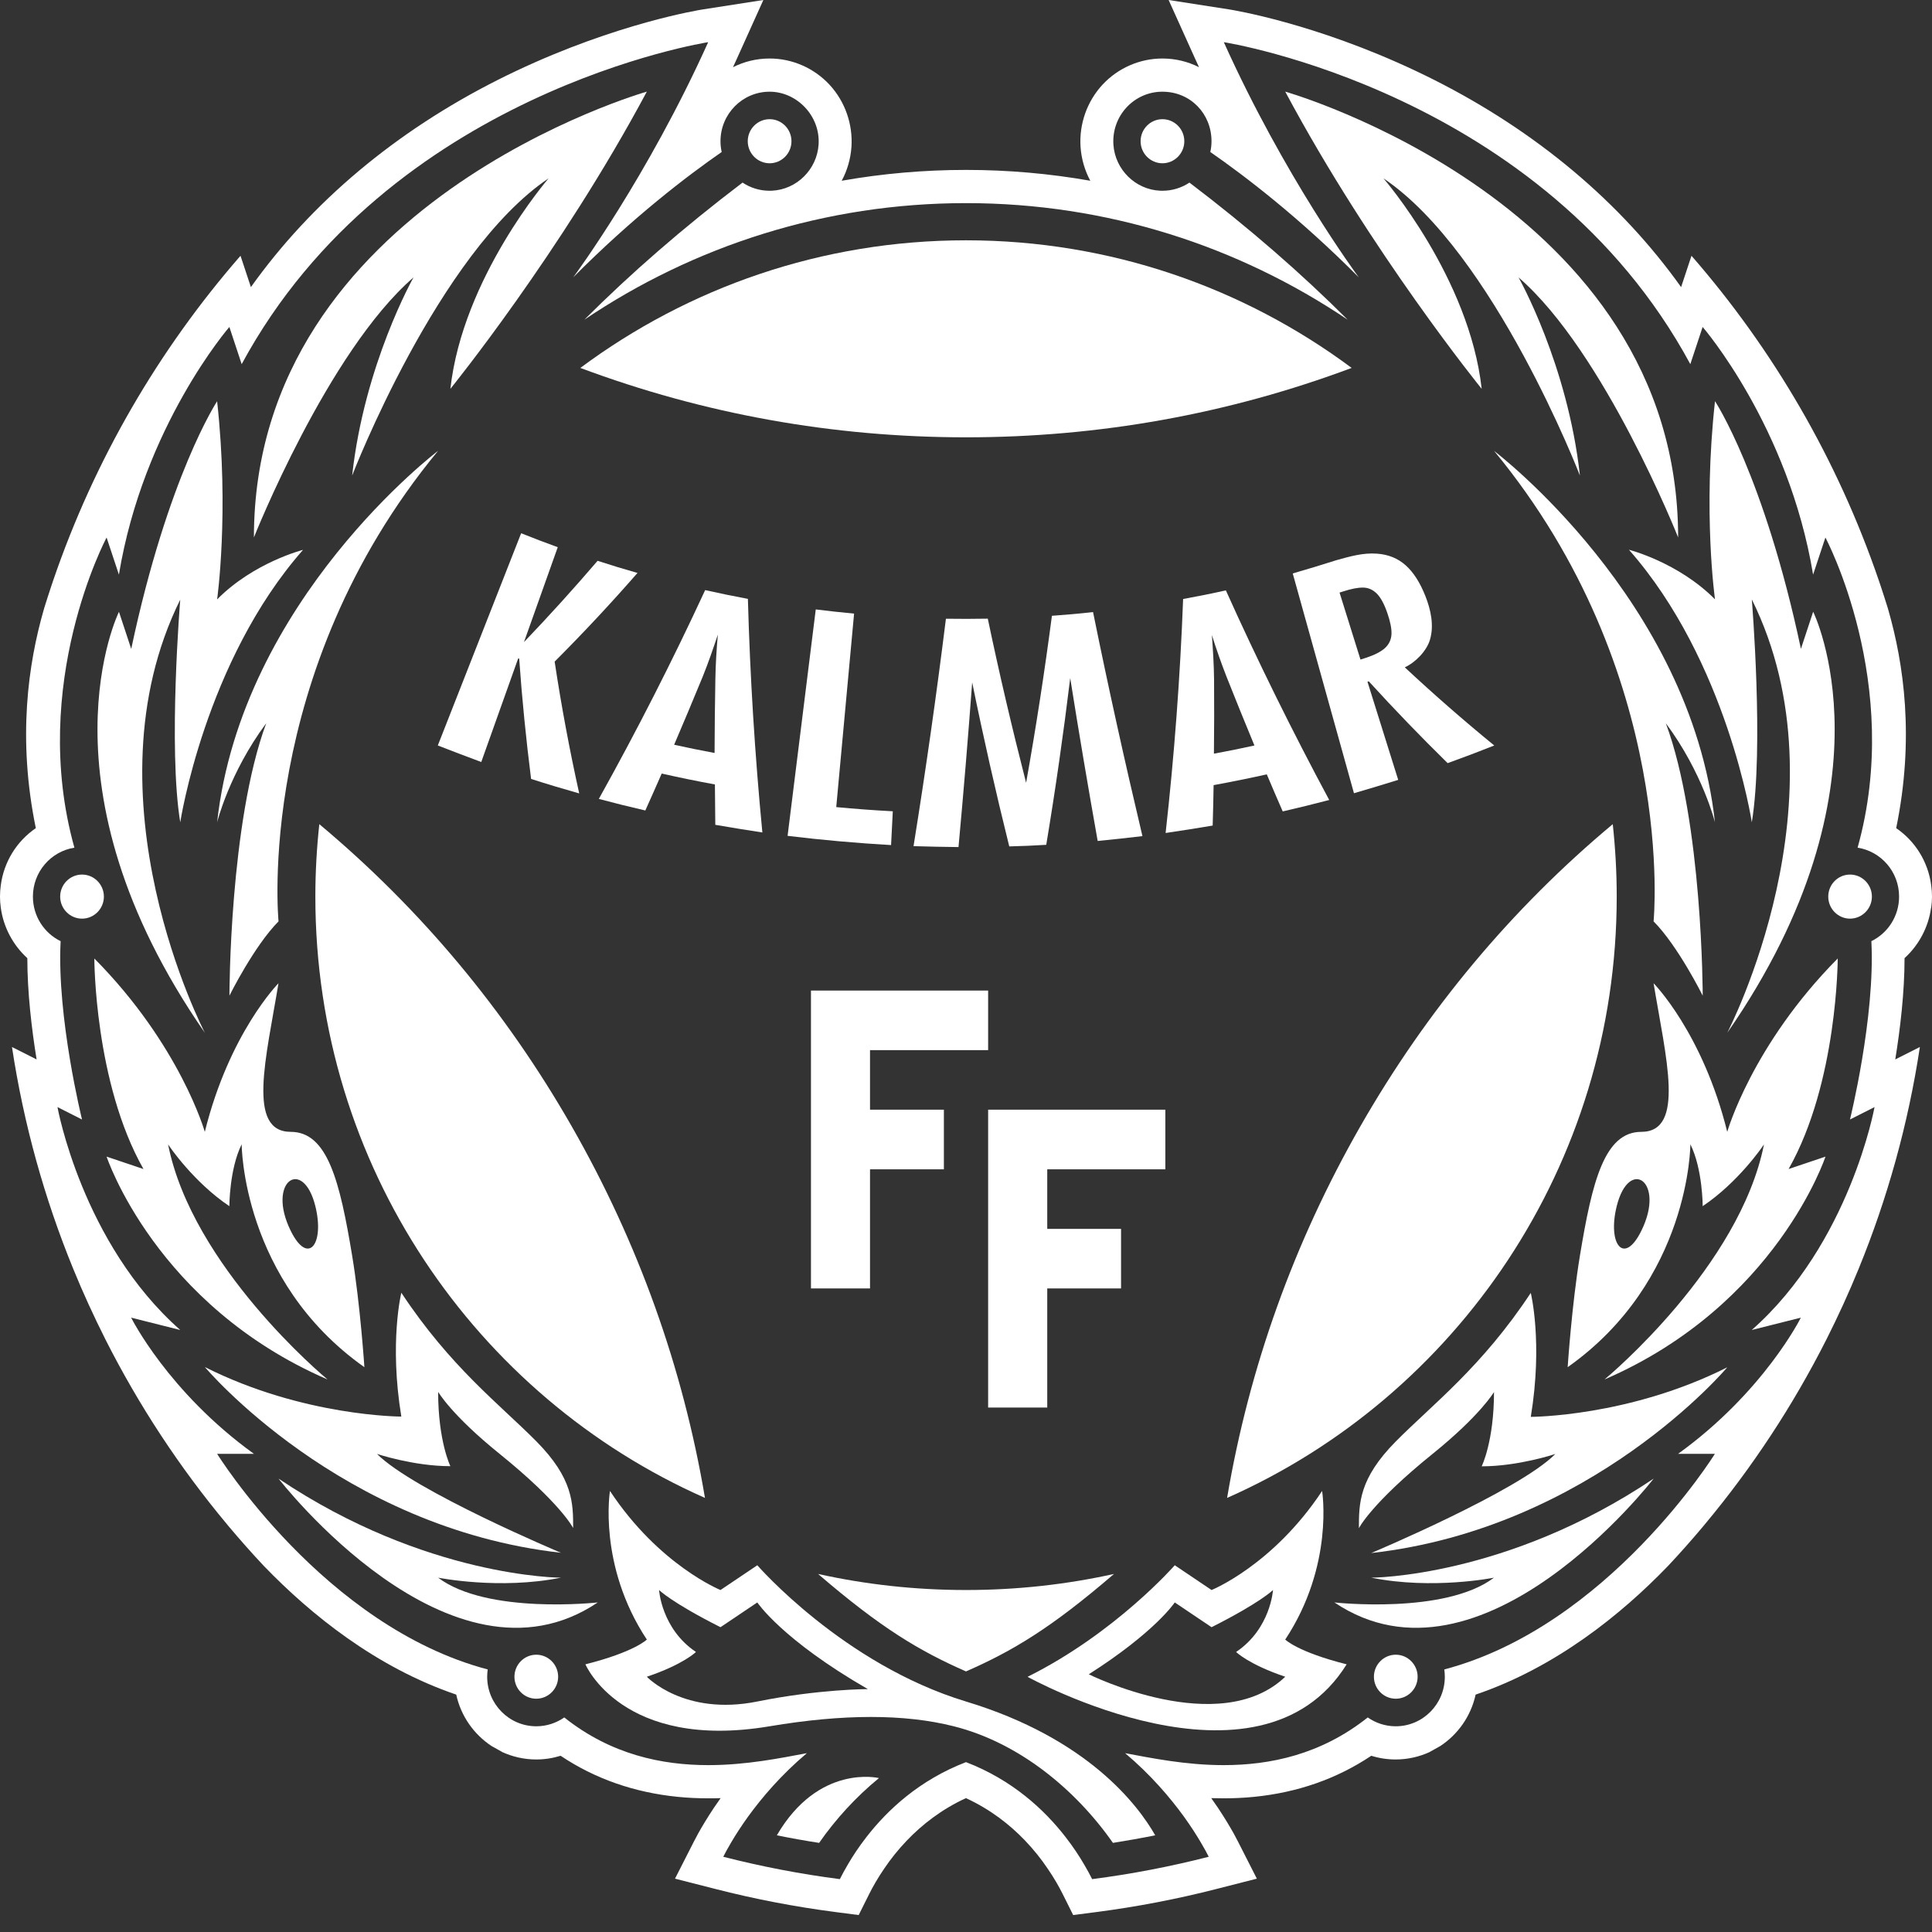 <svg width="110" height="110" viewBox="0 0 110 110" fill="none" xmlns="http://www.w3.org/2000/svg">
<rect x="0" y="0" width="110" height="110" fill="#333333" stroke="none"/>
<g clip-path="url(#clip0_2821_1720)">
<path d="M106.548 53.586C106.773 57.911 105.33 63.74 105.33 63.74L106.728 63.033C106.728 63.033 105.33 70.791 99.737 75.725L102.533 75.021C102.533 75.021 100.434 79.248 95.543 82.775H97.638C97.638 82.775 91.558 92.59 82.232 95.051C82.251 95.187 82.262 95.327 82.262 95.467C82.262 97.024 81.01 98.287 79.466 98.287C78.873 98.287 78.322 98.098 77.873 97.784C75.204 99.909 72.291 100.499 69.671 100.499C67.497 100.499 65.525 100.09 64.06 99.818C65.514 101.043 66.616 102.34 67.407 103.429C67.808 103.988 68.131 104.491 68.374 104.907C68.573 105.243 68.723 105.519 68.82 105.716C66.654 106.271 64.438 106.699 62.182 106.99C62.054 106.737 61.904 106.453 61.721 106.147C61.444 105.67 61.095 105.141 60.668 104.593C59.464 103.039 57.639 101.342 55 100.328C52.361 101.342 50.536 103.039 49.332 104.593C48.905 105.141 48.556 105.67 48.279 106.147C48.096 106.453 47.946 106.737 47.818 106.99C45.562 106.699 43.346 106.271 41.18 105.716C41.277 105.519 41.427 105.243 41.626 104.907C41.869 104.491 42.192 103.988 42.593 103.429C43.384 102.34 44.486 101.043 45.94 99.818C44.474 100.09 42.503 100.499 40.329 100.499C37.709 100.499 34.796 99.909 32.127 97.784C31.678 98.098 31.127 98.287 30.534 98.287C28.99 98.287 27.738 97.024 27.738 95.467C27.738 95.327 27.749 95.187 27.768 95.051C18.442 92.59 12.362 82.775 12.362 82.775H14.457C9.566 79.248 7.467 75.021 7.467 75.021L10.263 75.725C4.67 70.791 3.272 63.033 3.272 63.033L4.67 63.74C4.67 63.74 3.227 57.911 3.452 53.586C2.519 53.132 1.874 52.164 1.874 51.049C1.874 49.639 2.897 48.474 4.236 48.263C1.623 38.932 6.069 30.604 6.069 30.604L6.77 32.717C8.168 24.256 13.059 18.616 13.059 18.616L13.76 20.733C22.145 5.221 40.321 2.401 40.321 2.401C36.884 10.034 32.765 15.617 32.637 15.791C36.022 12.381 39.144 10.003 41.09 8.654C41.045 8.457 41.022 8.253 41.022 8.041C41.022 6.484 42.274 5.221 43.819 5.221C45.363 5.221 46.716 6.593 46.607 8.238C46.51 9.656 45.355 10.793 43.95 10.858C43.905 10.861 43.86 10.861 43.819 10.861C43.249 10.861 42.72 10.691 42.278 10.396C38.871 12.982 35.883 15.591 33.271 18.203C39.489 14.011 46.964 11.565 55 11.565C63.036 11.565 70.511 14.011 76.729 18.203C74.117 15.591 71.129 12.982 67.722 10.396C67.28 10.691 66.751 10.861 66.181 10.861C66.14 10.861 66.095 10.861 66.05 10.858C64.645 10.793 63.49 9.656 63.393 8.238C63.284 6.593 64.573 5.221 66.181 5.221C67.79 5.221 68.978 6.484 68.978 8.041C68.978 8.253 68.955 8.457 68.91 8.654C70.856 10.003 73.978 12.381 77.363 15.791C77.235 15.617 73.116 10.034 69.679 2.401C69.679 2.401 87.855 5.221 96.24 20.733L96.941 18.616C96.941 18.616 101.832 24.256 103.23 32.717L103.931 30.604C103.931 30.604 108.377 38.932 105.764 48.263C107.103 48.474 108.126 49.639 108.126 51.049C108.126 52.164 107.481 53.132 106.548 53.586ZM109.955 51.68C109.985 51.472 110 51.261 110 51.049C110 50.837 109.985 50.618 109.955 50.41C109.779 49.056 109.037 47.888 107.961 47.151C109.014 42.032 108.392 37.783 107.507 34.706C107.5 34.683 107.492 34.66 107.489 34.641C107.354 34.206 107.215 33.776 107.073 33.348C107.035 33.246 107.001 33.14 106.968 33.038C104.617 26.169 100.963 19.908 96.307 14.563L96.198 14.888L95.715 16.347C92.27 11.512 87.48 7.486 81.647 4.544C81.306 4.37 80.957 4.204 80.609 4.038C74.84 1.312 70.159 0.563 69.963 0.533L66.537 0L67.973 3.183C68.071 3.399 68.168 3.614 68.266 3.826C67.636 3.508 66.931 3.331 66.181 3.331C64.892 3.331 63.651 3.875 62.77 4.824C61.889 5.777 61.436 7.066 61.522 8.366C61.571 9.062 61.766 9.712 62.077 10.291C59.757 9.882 57.388 9.674 55 9.674C52.612 9.674 50.243 9.882 47.923 10.291C48.234 9.712 48.429 9.062 48.478 8.366C48.564 7.066 48.111 5.777 47.23 4.824C46.349 3.875 45.108 3.331 43.819 3.331C43.069 3.331 42.364 3.508 41.734 3.826C41.832 3.614 41.929 3.399 42.027 3.183L43.462 0L40.036 0.533C39.842 0.563 35.16 1.312 29.391 4.038C29.043 4.204 28.694 4.37 28.353 4.544C22.52 7.486 17.73 11.512 14.285 16.347L13.802 14.888L13.693 14.563C9.037 19.908 5.383 26.169 3.032 33.038C2.999 33.14 2.965 33.246 2.927 33.348C2.785 33.776 2.646 34.206 2.511 34.641C2.511 34.66 2.5 34.683 2.493 34.706C1.608 37.783 0.986 42.032 2.039 47.151C0.963 47.888 0.221 49.056 0.045 50.406C0.015 50.618 0 50.833 0 51.049C0 51.264 0.015 51.472 0.045 51.68C0.195 52.788 0.738 53.809 1.556 54.553C1.556 56.5 1.803 58.587 2.084 60.319L0.682 59.612C1.349 64.012 2.534 68.243 4.168 72.239C4.723 73.6 5.334 74.931 5.99 76.235C5.99 76.243 5.997 76.246 5.997 76.25C7.905 80.027 10.229 83.554 12.909 86.768C12.943 86.813 12.981 86.855 13.014 86.896C13.667 87.671 14.338 88.431 15.031 89.168L15.065 89.202C17.685 91.913 21.411 94.934 25.976 96.484C26.242 97.705 26.981 98.748 27.985 99.41C28.184 99.523 28.383 99.637 28.585 99.746C28.585 99.746 28.585 99.746 28.585 99.75C29.177 100.022 29.837 100.177 30.531 100.177C31.007 100.177 31.471 100.105 31.918 99.966C33.878 101.277 36.116 102.06 38.601 102.306C39.163 102.362 39.737 102.389 40.325 102.389C40.561 102.389 40.797 102.389 41.03 102.378C40.895 102.567 40.771 102.748 40.651 102.922C40.269 103.497 39.969 103.999 39.748 104.396C39.654 104.57 39.575 104.721 39.508 104.85L38.432 106.963L40.715 107.546C42.964 108.124 45.273 108.566 47.575 108.865L48.89 109.035L49.486 107.84C49.696 107.421 49.985 106.91 50.363 106.362C50.704 105.856 51.128 105.319 51.634 104.79C52.492 103.894 53.598 103.02 54.996 102.378C56.394 103.02 57.5 103.894 58.359 104.79C58.865 105.319 59.288 105.856 59.629 106.362C60.008 106.91 60.297 107.421 60.506 107.84L61.102 109.035L62.418 108.865C64.72 108.566 67.029 108.124 69.278 107.546L71.56 106.963L70.485 104.85C70.417 104.721 70.338 104.57 70.245 104.396C70.023 103.999 69.724 103.497 69.341 102.922C69.221 102.748 69.098 102.567 68.963 102.378C69.195 102.385 69.431 102.389 69.667 102.389C70.256 102.389 70.829 102.362 71.392 102.306C73.877 102.06 76.115 101.277 78.075 99.966C78.521 100.105 78.986 100.177 79.462 100.177C80.155 100.177 80.815 100.022 81.407 99.75C81.407 99.746 81.407 99.746 81.407 99.746C81.61 99.637 81.808 99.523 82.007 99.41C83.012 98.748 83.75 97.705 84.016 96.484C88.582 94.934 92.308 91.913 94.928 89.202L94.962 89.168C95.655 88.431 96.326 87.671 96.978 86.896C97.012 86.855 97.049 86.813 97.083 86.768C99.763 83.554 102.087 80.027 103.995 76.25C103.995 76.246 103.999 76.243 104.003 76.235C104.659 74.931 105.27 73.6 105.824 72.239C107.459 68.243 108.643 64.012 109.31 59.612L107.908 60.319C108.19 58.587 108.437 56.5 108.437 54.553C109.254 53.809 109.798 52.788 109.948 51.68H109.955Z" fill="white"/>
<path d="M55 90.529C52.11 90.529 49.291 90.215 46.577 89.614C50.176 92.71 52.354 94 55 95.164C57.65 94 59.828 92.71 63.426 89.614C60.712 90.215 57.894 90.529 55 90.529ZM55 90.529C52.11 90.529 49.291 90.215 46.577 89.614C50.176 92.71 52.354 94 55 95.164C57.65 94 59.828 92.71 63.426 89.614C60.712 90.215 57.894 90.529 55 90.529ZM55 90.529C52.11 90.529 49.291 90.215 46.577 89.614C50.176 92.71 52.354 94 55 95.164C57.65 94 59.828 92.71 63.426 89.614C60.712 90.215 57.894 90.529 55 90.529Z" fill="white"/>
<path d="M85.062 25.666C95.546 38.357 94.148 52.459 94.148 52.459C95.546 53.869 96.945 56.689 96.945 56.689C96.945 56.689 96.945 46.818 94.845 41.178C96.945 43.998 97.642 46.818 97.642 46.818C96.243 34.127 85.058 25.666 85.058 25.666H85.062Z" fill="white"/>
<path d="M87.157 73.611C84.361 77.842 81.565 79.955 79.469 82.072C77.374 84.189 77.37 85.6 77.37 87.01C77.37 87.01 78.068 85.6 81.565 82.779C84.294 80.575 85.062 79.256 85.062 79.256C85.062 82.076 84.361 83.486 84.361 83.486C86.46 83.486 88.555 82.783 88.555 82.783C86.46 84.9 78.071 88.424 78.071 88.424C90.655 87.013 98.343 77.849 98.343 77.849C92.75 80.67 87.157 80.67 87.157 80.67C87.855 76.439 87.157 73.619 87.157 73.619V73.611Z" fill="white"/>
<path d="M85.062 89.826C82.266 91.939 75.976 91.236 75.976 91.236C84.365 96.877 94.152 84.186 94.152 84.186C85.763 89.826 78.075 89.826 78.075 89.826C81.568 90.529 85.066 89.826 85.066 89.826H85.062Z" fill="white"/>
<path d="M78.768 10.154C85.058 14.385 89.954 27.076 89.954 27.076C89.256 20.732 86.46 15.795 86.46 15.795C91.352 20.025 95.546 30.599 95.546 30.599C95.546 11.564 73.176 5.217 73.176 5.217C78.067 14.381 84.361 22.139 84.361 22.139C83.66 15.795 78.768 10.154 78.768 10.154Z" fill="white"/>
<path d="M92.75 31.306C98.343 37.65 99.741 46.818 99.741 46.818C100.438 42.588 99.741 34.127 99.741 34.127C105.333 45.408 98.343 58.803 98.343 58.803C108.13 44.701 103.234 34.83 103.234 34.83L102.537 36.943C100.442 27.072 97.645 22.842 97.645 22.842C96.944 29.186 97.645 34.123 97.645 34.123C95.546 32.01 92.754 31.303 92.754 31.303L92.75 31.306Z" fill="white"/>
<path d="M44.231 104.495C45.029 104.658 45.831 104.801 46.637 104.926C47.578 103.576 48.733 102.31 50.045 101.236C50.045 101.236 46.615 100.401 44.231 104.495Z" fill="white"/>
<path d="M12.362 46.818C12.362 46.818 13.059 43.998 15.158 41.178C13.063 46.818 13.063 56.689 13.063 56.689C13.063 56.689 14.461 53.869 15.859 52.459C15.859 52.459 14.461 38.357 24.945 25.666C24.945 25.666 13.76 34.127 12.362 46.818Z" fill="white"/>
<path d="M21.448 82.775C21.448 82.775 23.544 83.478 25.643 83.478C25.643 83.478 24.946 82.068 24.946 79.248C24.946 79.248 25.71 80.571 28.439 82.771C31.933 85.592 32.633 87.002 32.633 87.002C32.633 85.592 32.633 84.181 30.538 82.064C28.443 79.951 25.646 77.834 22.85 73.603C22.85 73.603 22.153 76.424 22.85 80.654C22.85 80.654 17.258 80.654 11.665 77.834C11.665 77.834 19.353 86.998 31.936 88.408C31.936 88.408 23.547 84.885 21.452 82.768L21.448 82.775Z" fill="white"/>
<path d="M34.032 91.236C34.032 91.236 27.742 91.939 24.945 89.826C24.945 89.826 28.439 90.529 31.936 89.826C31.936 89.826 24.248 89.826 15.859 84.186C15.859 84.186 25.646 96.877 34.035 91.236H34.032Z" fill="white"/>
<path d="M23.544 15.795C23.544 15.795 20.747 20.728 20.05 27.076C20.05 27.076 24.942 14.385 31.235 10.154C31.235 10.154 26.344 15.795 25.643 22.139C25.643 22.139 31.933 14.385 36.828 5.217C36.828 5.217 14.457 11.561 14.457 30.599C14.457 30.599 18.652 20.025 23.544 15.795Z" fill="white"/>
<path d="M10.263 34.127C10.263 34.127 9.566 42.588 10.263 46.818C10.263 46.818 11.661 37.654 17.254 31.307C17.254 31.307 14.458 32.01 12.362 34.127C12.362 34.127 13.059 29.193 12.362 22.846C12.362 22.846 9.566 27.076 7.471 36.947L6.773 34.834C6.773 34.834 1.882 44.705 11.665 58.806C11.665 58.806 4.674 45.412 10.267 34.131L10.263 34.127Z" fill="white"/>
<path d="M55 24.899C62.572 24.899 69.945 23.572 76.958 20.948C70.814 16.381 63.22 13.682 55 13.682C46.78 13.682 39.186 16.381 33.042 20.948C40.055 23.572 47.428 24.899 55 24.899Z" fill="white"/>
<path d="M77.456 64.122C73.671 70.741 71.122 77.849 69.866 85.285C82.929 79.508 92.049 66.352 92.049 51.048C92.049 49.653 91.97 48.277 91.824 46.924C86.067 51.729 81.242 57.506 77.456 64.122Z" fill="white"/>
<path d="M40.138 85.285C38.882 77.849 36.333 70.741 32.547 64.122C28.761 57.506 23.933 51.733 18.18 46.924C18.034 48.277 17.955 49.653 17.955 51.048C17.955 66.352 27.075 79.508 40.138 85.285Z" fill="white"/>
<path d="M66.185 9.296C66.871 9.296 67.43 8.733 67.43 8.041C67.43 7.349 66.871 6.786 66.185 6.786C65.499 6.786 64.941 7.349 64.941 8.041C64.941 8.733 65.499 9.296 66.185 9.296Z" fill="white"/>
<path d="M105.333 49.794C104.647 49.794 104.093 50.357 104.093 51.049C104.093 51.741 104.651 52.304 105.333 52.304C106.015 52.304 106.578 51.741 106.578 51.049C106.578 50.357 106.019 49.794 105.333 49.794Z" fill="white"/>
<path d="M79.47 94.212C78.784 94.212 78.225 94.775 78.225 95.467C78.225 96.159 78.784 96.718 79.47 96.718C80.156 96.718 80.714 96.155 80.714 95.467C80.714 94.779 80.156 94.212 79.47 94.212Z" fill="white"/>
<path d="M43.819 9.296C44.505 9.296 45.063 8.733 45.063 8.041C45.063 7.349 44.505 6.786 43.819 6.786C43.133 6.786 42.574 7.349 42.574 8.041C42.574 8.733 43.133 9.296 43.819 9.296Z" fill="white"/>
<path d="M5.915 51.049C5.915 50.357 5.356 49.794 4.67 49.794C3.985 49.794 3.426 50.357 3.426 51.049C3.426 51.741 3.985 52.304 4.67 52.304C5.356 52.304 5.915 51.741 5.915 51.049Z" fill="white"/>
<path d="M30.534 94.212C29.848 94.212 29.29 94.775 29.29 95.467C29.29 96.159 29.848 96.718 30.534 96.718C31.22 96.718 31.779 96.155 31.779 95.467C31.779 94.779 31.22 94.212 30.534 94.212Z" fill="white"/>
<path d="M93.447 70.084C92.461 72.08 91.513 70.836 92.049 68.674C92.75 65.853 94.845 67.264 93.447 70.084ZM104.632 54.572C99.741 59.51 98.342 64.443 98.342 64.443C96.944 58.803 94.148 55.982 94.148 55.982C94.845 60.213 95.97 64.443 93.447 64.443C91.352 64.443 90.651 67.264 89.954 71.494C89.493 74.276 89.256 77.842 89.256 77.842C96.243 72.904 96.243 65.15 96.243 65.15C96.944 66.56 96.944 68.674 96.944 68.674C98.976 67.309 100.352 65.283 100.434 65.158C99.055 72.095 91.592 78.348 91.355 78.541C101.139 74.311 103.935 65.853 103.935 65.853L101.836 66.56C104.632 61.623 104.632 54.572 104.632 54.572Z" fill="white"/>
<path d="M61.991 95.327C65.788 92.907 66.886 91.236 66.886 91.236L68.981 92.646C71.778 91.236 72.479 90.529 72.479 90.529C72.479 90.529 72.347 92.733 70.379 94.056C70.379 94.056 71.081 94.76 73.176 95.467C69.439 99.039 61.991 95.327 61.991 95.327ZM73.176 93.35C75.972 89.119 75.275 84.889 75.275 84.889C72.479 89.119 68.981 90.529 68.981 90.529L66.886 89.119C66.886 89.119 63.52 92.975 58.505 95.471C58.505 95.471 71.673 102.774 76.673 94.76C73.877 94.056 73.176 93.35 73.176 93.35Z" fill="white"/>
<path d="M43.118 96.877C38.949 97.716 36.828 95.467 36.828 95.467C38.923 94.76 39.624 94.056 39.624 94.056C37.656 92.733 37.525 90.529 37.525 90.529C37.525 90.529 38.226 91.236 41.022 92.646L43.118 91.236C43.118 91.236 44.516 93.35 49.411 96.17C49.411 96.17 46.615 96.17 43.118 96.877ZM55 96.877C48.013 94.76 43.118 89.119 43.118 89.119L41.022 90.529C41.022 90.529 37.525 89.119 34.729 84.889C34.729 84.889 34.032 89.119 36.828 93.35C36.828 93.35 36.127 94.056 33.331 94.76C33.331 94.76 35.43 99.697 43.819 98.287C48.013 97.58 51.507 97.58 54.303 98.287C57.987 99.213 61.222 101.86 63.366 104.926C64.172 104.797 64.974 104.657 65.773 104.495C64.809 102.801 61.953 98.979 55 96.877Z" fill="white"/>
<path d="M17.955 68.674C18.491 70.836 17.542 72.08 16.556 70.084C15.158 67.264 17.254 65.853 17.955 68.674ZM9.57 65.158C9.652 65.283 11.028 67.309 13.059 68.674C13.059 68.674 13.059 66.56 13.76 65.15C13.76 65.15 13.76 72.904 20.747 77.842C20.747 77.842 20.511 74.276 20.05 71.494C19.349 67.264 18.652 64.443 16.556 64.443C14.034 64.443 15.158 60.213 15.856 55.982C15.856 55.982 13.059 58.803 11.661 64.443C11.661 64.443 10.263 59.51 5.371 54.572C5.371 54.572 5.371 61.623 8.168 66.56L6.069 65.853C6.069 65.853 8.865 74.311 18.648 78.541C18.412 78.348 10.949 72.095 9.57 65.158Z" fill="white"/>
<path d="M36.299 32.622C35.538 32.407 34.778 32.176 34.024 31.93C32.667 33.514 31.273 35.053 29.833 36.558C30.474 34.754 31.115 32.955 31.756 31.155C31.055 30.902 30.362 30.637 29.672 30.361C28.09 34.388 26.509 38.418 24.927 42.444C25.751 42.765 26.572 43.079 27.401 43.385C28.102 41.423 28.799 39.461 29.5 37.495C29.522 37.495 29.534 37.495 29.56 37.495C29.721 39.79 29.95 42.07 30.238 44.349C31.145 44.641 32.06 44.916 32.978 45.174C32.427 42.686 31.959 40.187 31.58 37.669C33.211 36.036 34.781 34.357 36.299 32.618V32.622Z" fill="white"/>
<path d="M40.73 38.652C40.704 40.059 40.689 41.465 40.685 42.871C39.916 42.728 39.148 42.573 38.383 42.403C38.934 41.113 39.478 39.821 40.01 38.524C40.329 37.737 40.602 36.936 40.872 36.131C40.797 36.966 40.745 37.813 40.73 38.652ZM42.582 34.097C41.768 33.946 40.959 33.779 40.149 33.598C38.278 37.639 36.262 41.597 34.095 45.487C34.972 45.722 35.857 45.941 36.742 46.145C37.056 45.446 37.368 44.746 37.675 44.043C38.679 44.27 39.688 44.478 40.704 44.663C40.707 45.431 40.715 46.194 40.726 46.962C41.622 47.117 42.51 47.261 43.406 47.397C42.979 42.97 42.705 38.539 42.582 34.097Z" fill="white"/>
<path d="M47.612 45.953C47.949 42.282 48.29 38.607 48.628 34.936C47.901 34.868 47.169 34.789 46.446 34.698C45.91 38.993 45.378 43.291 44.842 47.59C46.802 47.828 48.763 48.002 50.734 48.115C50.772 47.344 50.794 46.962 50.832 46.191C49.756 46.134 48.684 46.055 47.612 45.953Z" fill="white"/>
<path d="M62.234 34.85C61.455 34.937 60.671 35.005 59.892 35.061C59.475 38.241 58.988 41.409 58.422 44.569C57.627 41.469 56.897 38.358 56.241 35.224C55.446 35.239 54.651 35.239 53.857 35.228C53.321 39.553 52.706 43.87 52.013 48.176C52.867 48.203 53.718 48.218 54.573 48.229C54.861 45.106 55.12 41.98 55.352 38.853C55.989 41.983 56.694 45.095 57.463 48.191C58.306 48.169 58.73 48.15 59.569 48.1C60.094 44.947 60.547 41.783 60.934 38.608C61.425 41.704 61.949 44.796 62.497 47.881C63.348 47.798 64.198 47.707 65.046 47.605C64.041 43.367 63.1 39.118 62.234 34.85Z" fill="white"/>
<path d="M69.116 42.91C69.131 41.507 69.135 40.105 69.124 38.698C69.116 37.851 69.06 37.004 69 36.158C69.251 36.959 69.532 37.757 69.836 38.536C70.357 39.844 70.882 41.148 71.422 42.445C70.657 42.615 69.888 42.77 69.116 42.91ZM69.795 33.613C68.989 33.795 68.175 33.957 67.362 34.105C67.193 38.562 66.86 43 66.365 47.427C67.261 47.295 68.153 47.155 69.045 47.004C69.068 46.237 69.086 45.469 69.098 44.702C70.11 44.516 71.122 44.312 72.126 44.089C72.422 44.792 72.726 45.496 73.033 46.199C73.918 45.995 74.803 45.779 75.68 45.548C73.581 41.636 71.617 37.662 69.795 33.613Z" fill="white"/>
<path d="M77.79 37.447C77.659 37.489 77.591 37.511 77.46 37.553C77.063 36.279 76.666 35.008 76.268 33.738C76.351 33.712 76.392 33.7 76.475 33.674C76.932 33.526 77.307 33.451 77.603 33.455C77.895 33.455 78.154 33.568 78.379 33.787C78.604 34.007 78.806 34.373 78.986 34.895C79.155 35.383 79.237 35.783 79.226 36.097C79.211 36.415 79.091 36.676 78.862 36.891C78.63 37.103 78.274 37.288 77.79 37.447ZM82.423 43.45C83.315 43.129 84.196 42.796 85.077 42.445C83.33 41.016 81.632 39.534 79.983 37.995C80.587 37.719 81.235 37.061 81.422 36.404C81.655 35.598 81.46 34.714 81.164 33.958C80.86 33.182 80.485 32.589 80.035 32.188C79.589 31.787 79.042 31.568 78.397 31.523C77.606 31.462 76.846 31.685 76.096 31.893C75.268 32.158 74.439 32.407 73.603 32.649C74.765 36.823 75.927 40.993 77.089 45.163C77.933 44.917 78.769 44.664 79.608 44.403C79.023 42.543 78.442 40.679 77.858 38.816C77.888 38.808 77.903 38.804 77.933 38.793C79.387 40.388 80.883 41.938 82.423 43.45Z" fill="white"/>
<path d="M49.535 59.79H56.26V56.398H46.173V73.358H49.535V66.576H53.741V63.181H49.535V59.79Z" fill="white"/>
<path d="M66.35 66.576V63.181H56.26V80.14H59.626V73.358H63.828V69.967H59.626V66.576H66.35Z" fill="white"/>
</g>
<defs>
<clipPath id="clip0_2821_1720">
<rect width="110" height="109.035" fill="white"/>
</clipPath>
</defs>
</svg>
